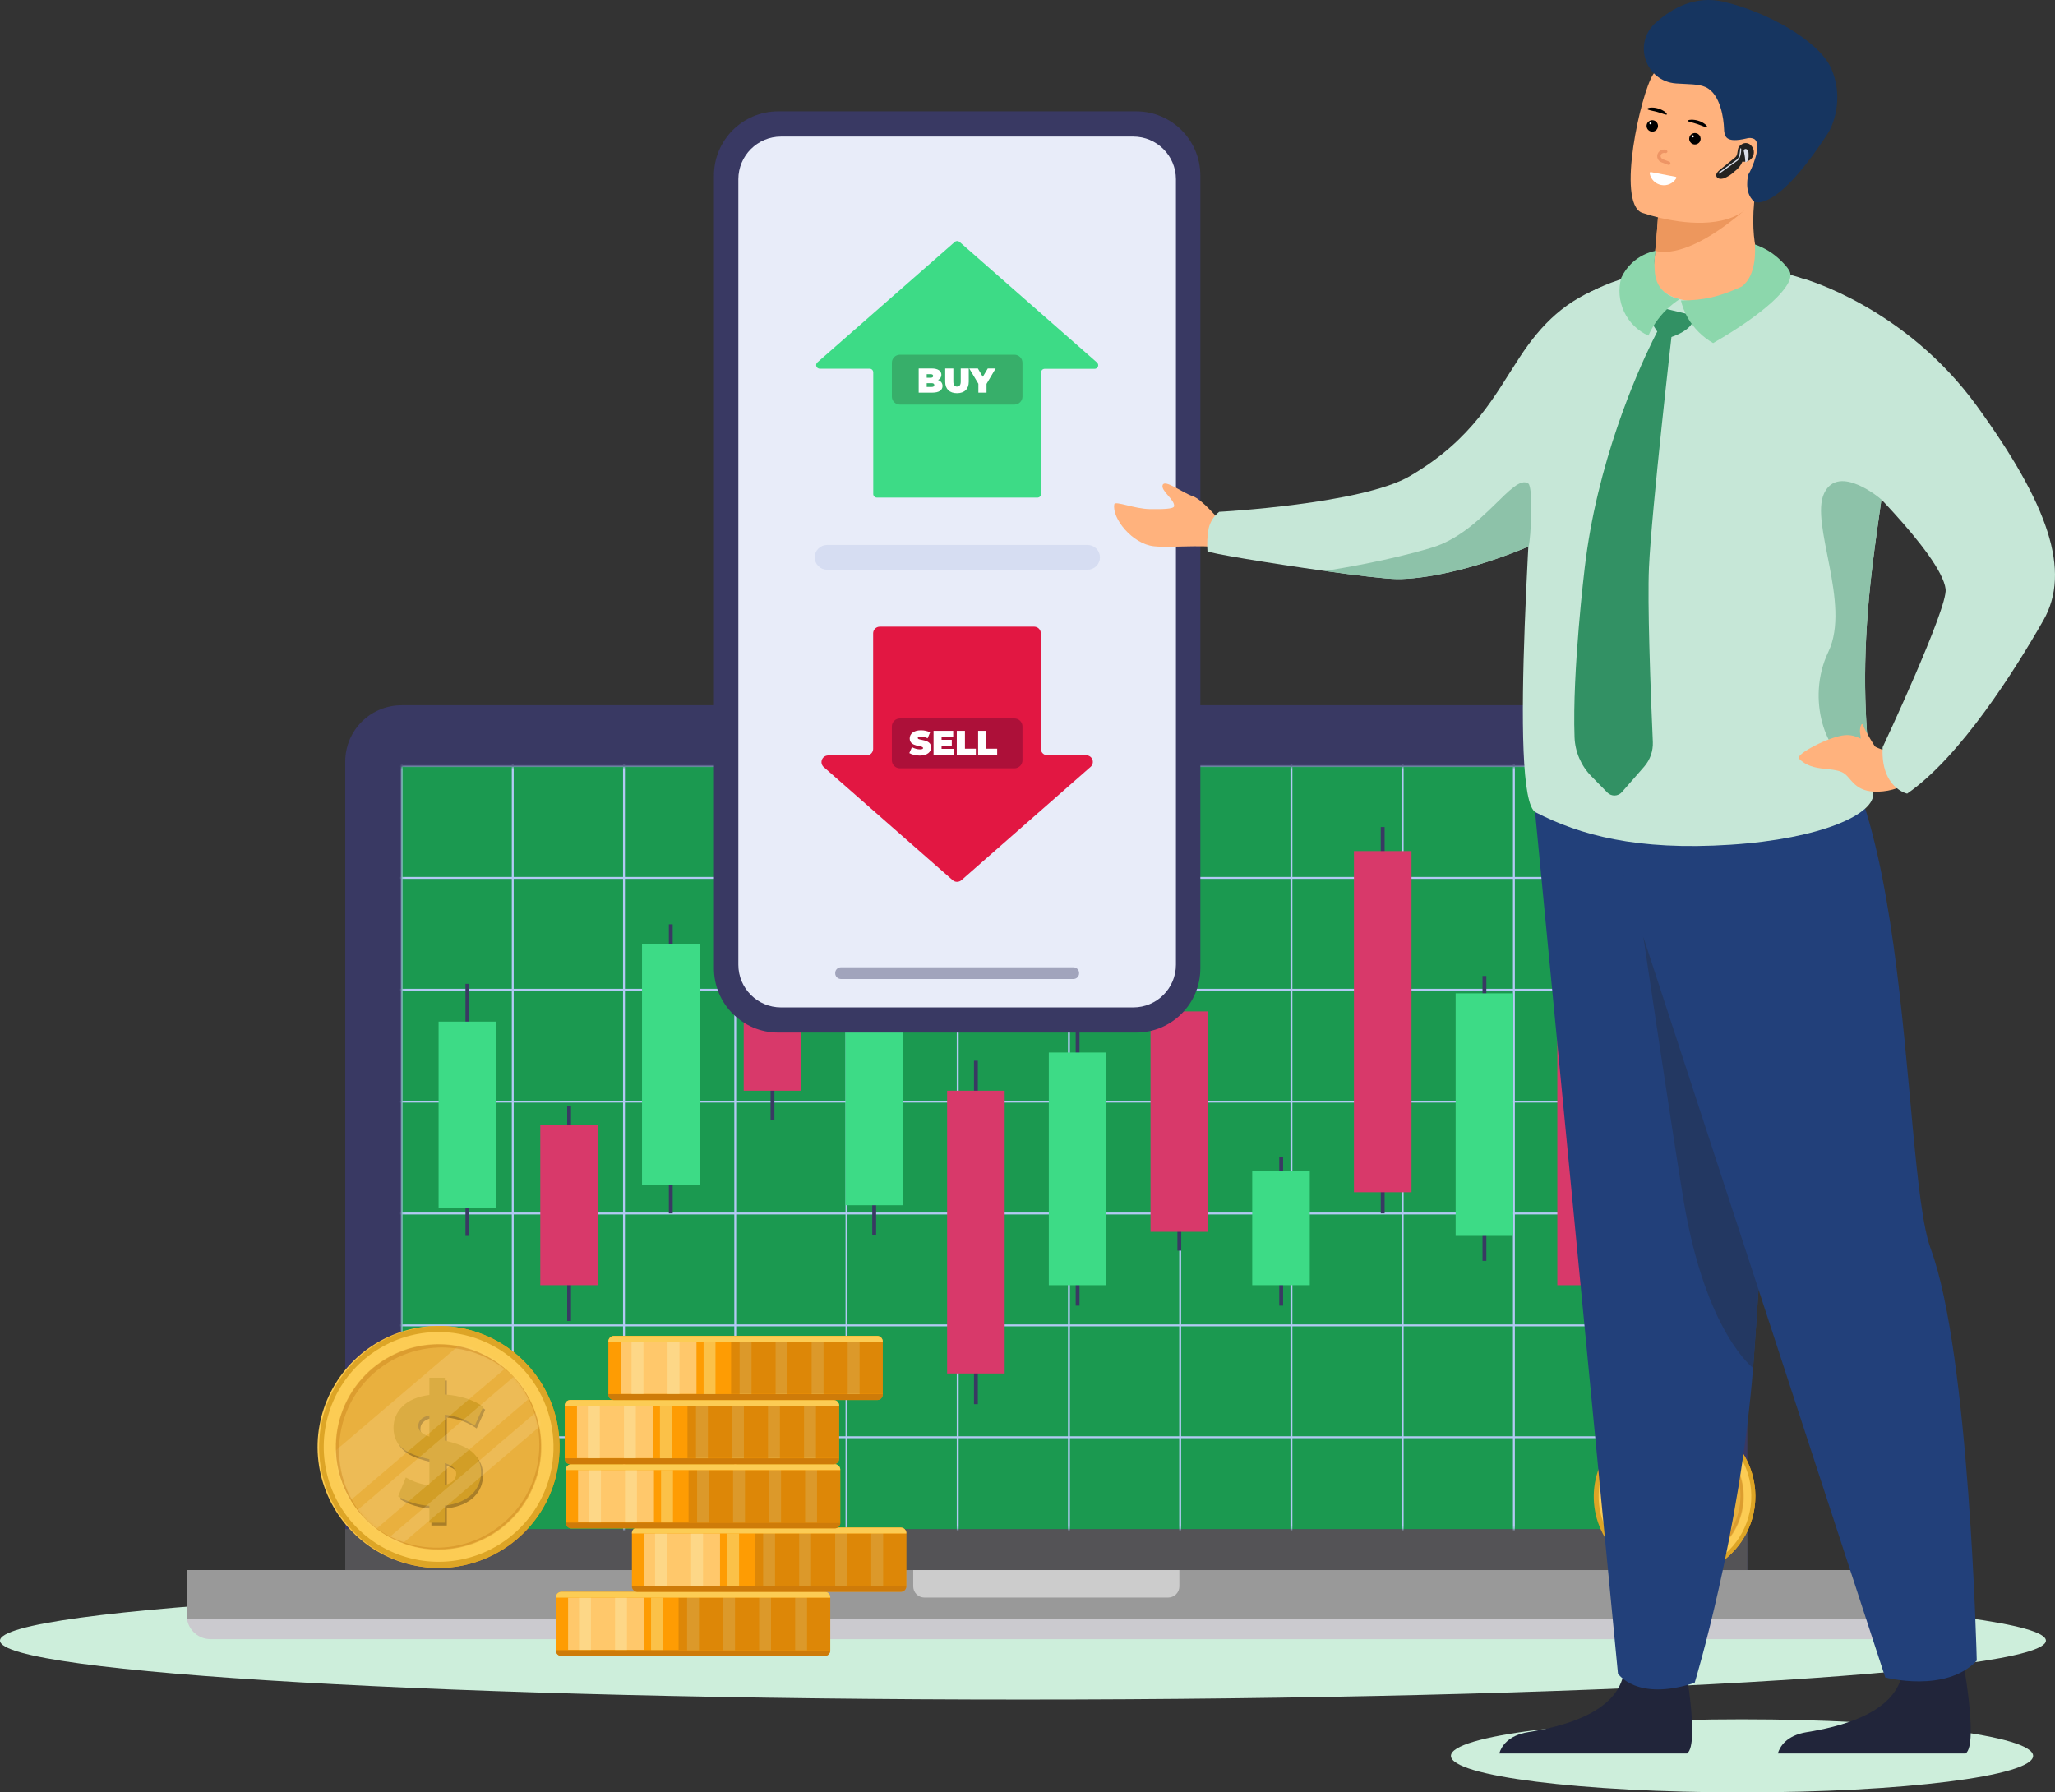 <svg width="712" height="621" viewBox="0 0 712 621" fill="none" xmlns="http://www.w3.org/2000/svg">
<rect x="0" y="0" width="712" height="621" fill="#333333" stroke="none"/>
<path d="M354.427 588.833C550.171 588.833 708.853 579.692 708.853 568.416C708.853 557.141 550.171 548 354.427 548C158.682 548 0 557.141 0 568.416C0 579.692 158.682 588.833 354.427 588.833Z" fill="#CDEEDB"/>
<path d="M603.563 621C659.265 621 704.42 615.333 704.42 608.342C704.42 601.351 659.265 595.684 603.563 595.684C547.862 595.684 502.707 601.351 502.707 608.342C502.707 615.333 547.862 621 603.563 621Z" fill="#CDEEDB"/>
<path d="M139.122 244.347H585.897C591.07 244.347 596.032 246.402 599.69 250.061C603.348 253.719 605.404 258.68 605.404 263.854V543.972H119.615V263.843C119.618 258.671 121.675 253.712 125.333 250.057C128.99 246.401 133.95 244.347 139.122 244.347Z" fill="#393963"/>
<path d="M660.368 543.97V559.629C660.374 560.038 660.34 560.446 660.268 560.848H64.765C64.693 560.446 64.659 560.038 64.665 559.629V543.97H660.368Z" fill="#999999"/>
<path d="M660.268 560.816C659.98 562.787 658.992 564.589 657.484 565.891C655.977 567.194 654.05 567.909 652.058 567.907H72.975C70.982 567.914 69.053 567.2 67.544 565.897C66.036 564.594 65.049 562.789 64.766 560.816H660.268Z" fill="#CBCACF"/>
<path d="M316.417 543.97H408.616V549.619C408.616 550.648 408.207 551.635 407.479 552.363C406.751 553.091 405.764 553.5 404.734 553.5H320.287C319.258 553.5 318.271 553.091 317.543 552.363C316.815 551.635 316.406 550.648 316.406 549.619V543.97H316.417Z" fill="#CCCCCC"/>
<path d="M605.404 529.788H119.615V543.971H605.404V529.788Z" fill="#545356"/>
<path d="M585.907 265.621H139.121V529.789H585.907V265.621Z" fill="#1B9950"/>
<mask id="mask0_276_3990" style="mask-type:luminance" maskUnits="userSpaceOnUse" x="139" y="265" width="447" height="265">
<path d="M585.905 265.621H139.119V529.789H585.905V265.621Z" fill="white"/>
</mask>
<g mask="url(#mask0_276_3990)">
<path d="M110.195 265.409H627.402" stroke="#B3C9F4" stroke-width="0.66" stroke-miterlimit="10"/>
<path d="M110.195 304.166H627.402" stroke="#B3C9F4" stroke-width="0.66" stroke-miterlimit="10"/>
<path d="M110.195 342.922H627.402" stroke="#B3C9F4" stroke-width="0.66" stroke-miterlimit="10"/>
<path d="M110.195 381.677H627.402" stroke="#B3C9F4" stroke-width="0.66" stroke-miterlimit="10"/>
<path d="M110.195 420.433H627.402" stroke="#B3C9F4" stroke-width="0.66" stroke-miterlimit="10"/>
<path d="M110.195 459.19H627.402" stroke="#B3C9F4" stroke-width="0.66" stroke-miterlimit="10"/>
<path d="M110.195 497.947H627.402" stroke="#B3C9F4" stroke-width="0.66" stroke-miterlimit="10"/>
<path d="M139.121 244.348V550.426" stroke="#B3C9F4" stroke-width="0.66" stroke-miterlimit="10"/>
<path d="M177.652 244.348V550.426" stroke="#B3C9F4" stroke-width="0.66" stroke-miterlimit="10"/>
<path d="M216.197 244.348V550.426" stroke="#B3C9F4" stroke-width="0.66" stroke-miterlimit="10"/>
<path d="M254.742 244.348V550.426" stroke="#B3C9F4" stroke-width="0.66" stroke-miterlimit="10"/>
<path d="M293.283 244.348V550.426" stroke="#B3C9F4" stroke-width="0.66" stroke-miterlimit="10"/>
<path d="M331.818 244.348V550.426" stroke="#B3C9F4" stroke-width="0.66" stroke-miterlimit="10"/>
<path d="M370.359 244.348V550.426" stroke="#B3C9F4" stroke-width="0.66" stroke-miterlimit="10"/>
<path d="M408.9 244.348V550.426" stroke="#B3C9F4" stroke-width="0.66" stroke-miterlimit="10"/>
<path d="M447.447 244.348V550.426" stroke="#B3C9F4" stroke-width="0.66" stroke-miterlimit="10"/>
<path d="M485.979 244.348V550.426" stroke="#B3C9F4" stroke-width="0.66" stroke-miterlimit="10"/>
<path d="M524.523 244.348V550.426" stroke="#B3C9F4" stroke-width="0.66" stroke-miterlimit="10"/>
<path d="M563.064 244.348V550.426" stroke="#B3C9F4" stroke-width="0.66" stroke-miterlimit="10"/>
</g>
<path d="M161.941 340.862V428.195" stroke="#393963" stroke-width="1.331" stroke-miterlimit="10"/>
<path d="M197.174 383.107V457.678" stroke="#393963" stroke-width="1.331" stroke-miterlimit="10"/>
<path d="M232.404 320.237V420.399" stroke="#393963" stroke-width="1.331" stroke-miterlimit="10"/>
<path d="M302.883 327.82V427.971" stroke="#393963" stroke-width="1.331" stroke-miterlimit="10"/>
<path d="M338.123 367.494V486.491" stroke="#393963" stroke-width="1.331" stroke-miterlimit="10"/>
<path d="M373.359 355.739V452.366" stroke="#393963" stroke-width="1.331" stroke-miterlimit="10"/>
<path d="M443.895 400.724V452.365" stroke="#393963" stroke-width="1.331" stroke-miterlimit="10"/>
<path d="M514.312 338.144V436.852" stroke="#393963" stroke-width="1.331" stroke-miterlimit="10"/>
<path d="M549.545 323.514V452.366" stroke="#393963" stroke-width="1.331" stroke-miterlimit="10"/>
<path d="M408.604 343.994V433.307" stroke="#393963" stroke-width="1.331" stroke-miterlimit="10"/>
<path d="M479.068 286.536V420.398" stroke="#393963" stroke-width="1.331" stroke-miterlimit="10"/>
<path d="M267.65 279.277V387.984" stroke="#393963" stroke-width="1.331" stroke-miterlimit="10"/>
<path d="M171.906 353.961H151.963V418.387H171.906V353.961Z" fill="#3DDB86"/>
<path d="M207.138 389.864H187.195V445.264H207.138V389.864Z" fill="#D8396A"/>
<path d="M242.382 327.082H222.439V410.399H242.382V327.082Z" fill="#3DDB86"/>
<path d="M277.617 289.231H257.674V377.895H277.617V289.231Z" fill="#D8396A"/>
<path d="M312.859 337.058H292.916V417.568H312.859V337.058Z" fill="#3DDB86"/>
<path d="M348.089 377.895H328.146V475.853H348.089V377.895Z" fill="#D8396A"/>
<path d="M383.326 364.663H363.383V445.273H383.326V364.663Z" fill="#3DDB86"/>
<path d="M418.57 350.415H398.627V426.775H418.57V350.415Z" fill="#D8396A"/>
<path d="M453.802 405.634H433.859V445.263H453.802V405.634Z" fill="#3DDB86"/>
<path d="M489.046 294.87H469.104V413.062H489.046V294.87Z" fill="#D8396A"/>
<path d="M524.279 344.162H504.336V428.195H524.279V344.162Z" fill="#3DDB86"/>
<path d="M559.513 327.082H539.57V445.274H559.513V327.082Z" fill="#D8396A"/>
<path d="M570.383 493.168C569.701 493.437 569.03 493.727 568.37 494.052C561.972 497.174 557.053 502.68 554.669 509.388C552.284 516.096 552.625 523.472 555.617 529.931C558.609 536.391 564.015 541.421 570.673 543.94C577.332 546.459 584.713 546.268 591.232 543.407C597.751 540.546 602.888 535.243 605.542 528.637C608.195 522.03 608.153 514.647 605.424 508.072C602.695 501.496 597.497 496.253 590.946 493.466C584.395 490.68 577.012 490.573 570.383 493.168Z" fill="#FCCC54"/>
<path d="M570.117 492.498C564.99 494.518 560.577 498.013 557.437 502.541C554.296 507.069 552.569 512.426 552.473 517.935C552.377 523.445 553.917 528.859 556.898 533.493C559.879 538.128 564.167 541.774 569.22 543.971C574.273 546.169 579.864 546.818 585.287 545.838C590.709 544.858 595.719 542.292 599.683 538.465C603.647 534.637 606.388 529.72 607.557 524.336C608.727 518.951 608.274 513.341 606.256 508.213C603.546 501.338 598.216 495.821 591.44 492.874C584.663 489.927 576.993 489.792 570.117 492.498ZM605.584 508.471C607.515 513.377 607.975 518.739 606.908 523.903C605.84 529.066 603.292 533.806 599.573 537.545C595.855 541.283 591.128 543.857 585.971 544.952C580.813 546.047 575.448 545.616 570.532 543.711C565.615 541.806 561.36 538.51 558.287 534.226C555.214 529.942 553.455 524.855 553.226 519.588C552.997 514.32 554.307 509.1 556.997 504.565C559.687 500.031 563.639 496.378 568.372 494.053C569.032 493.729 569.703 493.438 570.385 493.169C577.083 490.539 584.55 490.672 591.149 493.541C597.748 496.41 602.94 501.779 605.584 508.471Z" fill="url(#paint0_linear_276_3990)"/>
<path d="M570.114 492.498C566.672 493.812 563.525 495.795 560.855 498.333C558.185 500.871 556.044 503.913 554.558 507.284C553.071 510.654 552.267 514.286 552.193 517.969C552.119 521.652 552.776 525.314 554.127 528.741C555.477 532.169 557.494 535.294 560.06 537.937C562.626 540.58 565.691 542.688 569.077 544.139C572.463 545.59 576.103 546.355 579.787 546.389C583.471 546.424 587.125 545.728 590.538 544.341C591.242 544.061 591.925 543.759 592.596 543.435C598.879 540.351 603.771 535.016 606.301 528.491C608.831 521.965 608.814 514.727 606.253 508.213C603.523 501.354 598.192 495.852 591.422 492.908C584.652 489.964 576.992 489.817 570.114 492.498ZM604.944 508.728C606.826 513.511 607.274 518.739 606.233 523.772C605.191 528.806 602.706 533.427 599.081 537.071C595.456 540.715 590.847 543.223 585.819 544.29C580.791 545.357 575.561 544.936 570.768 543.078C565.976 541.221 561.828 538.007 558.833 533.83C555.837 529.653 554.123 524.694 553.901 519.559C553.678 514.423 554.957 509.335 557.58 504.914C560.203 500.494 564.057 496.934 568.671 494.668C569.309 494.355 569.968 494.064 570.628 493.807C577.158 491.243 584.439 491.373 590.872 494.171C597.306 496.968 602.366 502.203 604.944 508.728Z" fill="#DDA526"/>
<path opacity="0.3" d="M589.225 540.362C601.338 535.451 607.177 521.65 602.265 509.536C597.354 497.423 583.553 491.584 571.439 496.496C559.326 501.407 553.487 515.209 558.399 527.322C563.31 539.435 577.111 545.274 589.225 540.362Z" fill="#BC700C"/>
<g style="mix-blend-mode:multiply">
<g style="mix-blend-mode:multiply" opacity="0.4">
<path d="M573.664 509.253L571.92 505.685L575.107 504.119L576.807 507.598C579.682 506.3 582.865 505.839 585.99 506.267L586.136 511.021C583.685 510.635 581.175 510.893 578.854 511.77L581.449 517.094C585.409 516.233 589.939 515.483 592.164 520.036C593.82 523.391 592.78 527.519 588.026 530.55L589.748 534.095L586.561 535.65L584.872 532.216C582.528 533.206 579.982 533.624 577.445 533.435L577.121 528.738C579.048 528.881 580.984 528.633 582.814 528.011L580.163 522.597C576.215 523.492 571.752 524.208 569.559 519.711C567.938 516.356 568.911 512.307 573.664 509.253ZM583.731 521.792L585.968 526.266C587.467 525.058 587.679 523.805 587.165 522.754C586.65 521.702 585.364 521.546 583.742 521.792H583.731ZM574.503 516.781C575.051 517.899 576.27 518.056 577.859 517.899L575.711 513.504C574.302 514.589 574 515.763 574.503 516.781Z" fill="#493107"/>
</g>
<path d="M573.181 508.605L571.436 505.026L574.624 503.471L576.324 506.95C579.199 505.651 582.382 505.19 585.507 505.618L585.652 510.372C583.197 509.987 580.685 510.245 578.36 511.122L580.966 516.446C584.925 515.584 589.455 514.835 591.681 519.387C593.325 522.743 592.296 526.87 587.531 529.901L589.265 533.447L586.077 535.002L584.377 531.523C582.034 532.515 579.488 532.933 576.95 532.742L576.637 528.044C578.561 528.187 580.493 527.939 582.319 527.317L579.668 521.893C575.731 522.799 571.257 523.515 569.065 519.018C567.443 515.707 568.472 511.658 573.181 508.605ZM583.247 521.132L585.484 525.662C586.983 524.454 587.207 523.201 586.692 522.15C586.178 521.099 584.869 520.897 583.247 521.132ZM574.009 516.132C574.557 517.251 575.776 517.408 577.364 517.251L575.205 512.855C573.807 513.94 573.516 515.115 574.009 516.132Z" fill="#D29E26"/>
</g>
<mask id="mask1_276_3990" style="mask-type:luminance" maskUnits="userSpaceOnUse" x="556" y="494" width="49" height="49">
<path d="M589.229 540.362C601.342 535.451 607.181 521.65 602.269 509.536C597.358 497.423 583.557 491.584 571.443 496.496C559.33 501.407 553.491 515.208 558.403 527.322C563.314 539.435 577.115 545.274 589.229 540.362Z" fill="white"/>
</mask>
<g mask="url(#mask1_276_3990)">
<g opacity="0.2">
<path d="M598.952 488.297L593.352 485.861L564.384 552.483L569.984 554.918L598.952 488.297Z" fill="#FFE6B3"/>
<path d="M589.603 487.637L579.551 483.266L550.583 549.887L560.635 554.258L589.603 487.637Z" fill="#FFE6B3"/>
<path d="M604.673 491.385L601.873 490.167L572.905 556.789L575.705 558.006L604.673 491.385Z" fill="#FFE6B3"/>
</g>
</g>
<path opacity="0.3" d="M559.323 527.438C557.673 523.29 557.231 518.759 558.049 514.37C558.866 509.981 560.909 505.913 563.942 502.636C566.975 499.36 570.874 497.009 575.187 495.856C579.5 494.703 584.052 494.795 588.315 496.12C582.361 494.14 575.865 494.606 570.255 497.416C564.645 500.226 560.381 505.149 558.4 511.103C556.42 517.056 556.886 523.553 559.696 529.163C562.506 534.773 567.429 539.037 573.383 541.017C570.202 539.896 567.3 538.103 564.873 535.76C562.447 533.417 560.554 530.579 559.323 527.438Z" fill="#BC700C"/>
<path opacity="0.3" d="M587.398 495.842C593.202 497.932 597.96 502.206 600.657 507.754C603.355 513.302 603.779 519.684 601.839 525.54C599.898 531.395 595.747 536.262 590.271 539.101C584.794 541.94 578.425 542.528 572.521 540.739C575.492 541.808 578.648 542.273 581.801 542.104C584.954 541.935 588.042 541.137 590.881 539.756C593.721 538.375 596.256 536.439 598.336 534.063C600.416 531.688 601.999 528.919 602.992 525.922C603.985 522.924 604.368 519.758 604.119 516.61C603.869 513.463 602.991 510.397 601.538 507.593C600.085 504.79 598.085 502.306 595.656 500.288C593.228 498.269 590.42 496.758 587.398 495.842Z" fill="#BC700C"/>
<path d="M393.641 38.583H269.61C257.324 38.583 247.363 48.543 247.363 60.83V335.501C247.363 347.788 257.324 357.748 269.61 357.748H393.641C405.928 357.748 415.888 347.788 415.888 335.501V60.83C415.888 48.543 405.928 38.583 393.641 38.583Z" fill="#393963"/>
<path d="M392.632 47.319H270.614C262.442 47.319 255.816 53.944 255.816 62.117V334.238C255.816 342.41 262.442 349.036 270.614 349.036H392.632C400.804 349.036 407.43 342.41 407.43 334.238V62.117C407.43 53.944 400.804 47.319 392.632 47.319Z" fill="#E8ECF9"/>
<path opacity="0.4" d="M371.898 335.132H291.355C290.261 335.132 289.375 336.019 289.375 337.112V337.213C289.375 338.306 290.261 339.193 291.355 339.193H371.898C372.992 339.193 373.878 338.306 373.878 337.213V337.112C373.878 336.019 372.992 335.132 371.898 335.132Z" fill="#393963"/>
<path d="M379.192 127.783H361.956C361.791 127.783 361.629 127.816 361.477 127.879C361.325 127.942 361.186 128.034 361.07 128.15C360.954 128.267 360.862 128.405 360.799 128.557C360.736 128.709 360.703 128.872 360.703 129.036V171.148C360.703 171.478 360.573 171.795 360.34 172.03C360.108 172.264 359.792 172.397 359.462 172.4H303.805C303.473 172.4 303.154 172.268 302.919 172.034C302.684 171.799 302.552 171.48 302.552 171.148V128.991C302.552 128.661 302.422 128.344 302.189 128.109C301.957 127.875 301.641 127.742 301.311 127.739H284.075C283.81 127.75 283.548 127.677 283.327 127.53C283.106 127.384 282.937 127.17 282.845 126.922C282.753 126.673 282.743 126.402 282.815 126.146C282.887 125.891 283.038 125.665 283.247 125.502L330.806 83.815C331.035 83.616 331.329 83.506 331.633 83.506C331.937 83.506 332.231 83.616 332.461 83.815L380.02 125.546C380.228 125.71 380.38 125.936 380.452 126.191C380.524 126.446 380.513 126.718 380.421 126.966C380.329 127.215 380.161 127.428 379.94 127.575C379.719 127.722 379.457 127.795 379.192 127.783Z" fill="#3DDB86"/>
<path d="M351.473 122.897H311.789C310.251 122.897 309.004 124.144 309.004 125.682V137.392C309.004 138.931 310.251 140.177 311.789 140.177H351.473C353.012 140.177 354.259 138.931 354.259 137.392V125.682C354.259 124.144 353.012 122.897 351.473 122.897Z" fill="#37AF6A"/>
<path d="M325.001 131.657C325.983 132.016 326.557 132.734 326.557 133.727C326.557 135.187 325.325 136.037 323.015 136.037H318.299V127.659H322.775C325.085 127.659 326.162 128.581 326.162 129.849C326.162 130.627 325.767 131.274 325.001 131.657ZM322.392 129.634H321.076V130.879H322.392C323.027 130.879 323.314 130.663 323.314 130.256C323.314 129.849 323.027 129.634 322.392 129.634ZM322.775 134.062C323.398 134.062 323.709 133.835 323.709 133.404C323.709 132.973 323.398 132.746 322.775 132.746H321.076V134.062H322.775ZM331.565 136.228C328.992 136.228 327.484 134.78 327.484 132.267V127.659H330.308V132.183C330.308 133.464 330.799 133.942 331.589 133.942C332.379 133.942 332.87 133.464 332.87 132.183V127.659H335.646V132.267C335.646 134.78 334.138 136.228 331.565 136.228ZM344.962 127.659L341.803 132.997V136.037H338.978V132.961L335.819 127.659H338.799L340.51 130.555L342.234 127.659H344.962Z" fill="white"/>
<path d="M286.856 261.737H300.278C300.867 261.723 301.428 261.483 301.845 261.066C302.261 260.65 302.501 260.089 302.515 259.5V219.424C302.515 218.813 302.758 218.227 303.19 217.795C303.622 217.363 304.208 217.12 304.82 217.12H358.374C358.974 217.135 359.544 217.384 359.963 217.815C360.381 218.246 360.614 218.824 360.611 219.424V259.444C360.625 260.045 360.875 260.615 361.306 261.034C361.736 261.452 362.314 261.684 362.915 261.681H376.337C376.805 261.679 377.263 261.821 377.648 262.087C378.034 262.353 378.329 262.731 378.493 263.169C378.657 263.608 378.684 264.086 378.568 264.54C378.453 264.994 378.201 265.401 377.847 265.708L333.106 304.956C332.687 305.323 332.148 305.525 331.591 305.525C331.034 305.525 330.495 305.323 330.075 304.956L285.335 265.708C285.006 265.394 284.777 264.99 284.677 264.547C284.578 264.104 284.611 263.641 284.774 263.216C284.936 262.792 285.221 262.425 285.591 262.162C285.962 261.899 286.402 261.751 286.856 261.737Z" fill="#E21742"/>
<path d="M351.473 248.918H311.789C310.251 248.918 309.004 250.165 309.004 251.703V263.414C309.004 264.952 310.251 266.199 311.789 266.199H351.473C353.012 266.199 354.259 264.952 354.259 263.414V251.703C354.259 250.165 353.012 248.918 351.473 248.918Z" fill="#AD1039"/>
<path d="M318.706 261.78C317.306 261.78 315.894 261.433 315.056 260.919L315.966 258.86C316.755 259.327 317.809 259.626 318.73 259.626C319.532 259.626 319.819 259.459 319.819 259.171C319.819 258.118 315.188 258.968 315.188 255.844C315.188 254.288 316.492 253.02 319.089 253.02C320.214 253.02 321.375 253.259 322.249 253.75L321.399 255.796C320.573 255.377 319.795 255.174 319.065 255.174C318.239 255.174 317.976 255.413 317.976 255.701C317.976 256.706 322.608 255.868 322.608 258.956C322.608 260.488 321.303 261.78 318.706 261.78ZM326.225 259.459H330.414V261.589H323.448V253.211H330.258V255.342H326.225V256.323H329.767V258.358H326.225V259.459ZM331.501 261.589V253.211H334.325V259.399H338.107V261.589H331.501ZM338.887 261.589V253.211H341.712V259.399H345.494V261.589H338.887Z" fill="white"/>
<path d="M376.751 197.389H286.555C285.418 197.386 284.329 196.932 283.526 196.127C282.723 195.322 282.271 194.231 282.271 193.094C282.271 191.958 282.723 190.868 283.526 190.065C284.33 189.261 285.419 188.81 286.555 188.81H376.807C377.371 188.808 377.929 188.918 378.45 189.133C378.971 189.347 379.445 189.663 379.844 190.061C380.243 190.459 380.559 190.931 380.775 191.452C380.991 191.972 381.102 192.53 381.102 193.094C381.103 193.662 380.99 194.226 380.77 194.75C380.551 195.275 380.23 195.751 379.825 196.151C379.42 196.55 378.94 196.865 378.412 197.078C377.885 197.291 377.32 197.396 376.751 197.389Z" fill="#D6DDF2"/>
<path d="M285.739 551.509H194.514C193.451 551.509 192.59 552.371 192.59 553.433V571.833C192.59 572.895 193.451 573.756 194.514 573.756H285.739C286.801 573.756 287.663 572.895 287.663 571.833V553.433C287.663 552.371 286.801 551.509 285.739 551.509Z" fill="#FE9C03"/>
<g style="mix-blend-mode:multiply" opacity="0.76">
<path d="M204.746 553.524H200.619V571.722H204.746V553.524Z" fill="#FACD5D"/>
<path d="M217.229 553.524H213.102V571.722H217.229V553.524Z" fill="#FACD5D"/>
<path d="M229.7 553.524H225.572V571.722H229.7V553.524Z" fill="#FACD5D"/>
<path d="M242.184 553.524H238.057V571.722H242.184V553.524Z" fill="#FACD5D"/>
<path d="M254.662 553.524H250.535V571.722H254.662V553.524Z" fill="#FACD5D"/>
<path d="M267.139 553.524H263.012V571.722H267.139V553.524Z" fill="#FACD5D"/>
<path d="M279.621 553.524H275.494V571.722H279.621V553.524Z" fill="#FACD5D"/>
</g>
<path opacity="0.49" d="M287.661 553.523H235.113V571.621H287.661V553.523Z" fill="#BC700C"/>
<path opacity="0.5" d="M223.112 553.523H196.838V571.621H223.112V553.523Z" fill="#FFE6B3"/>
<path opacity="0.2" d="M223.112 553.523H196.838V571.621H223.112V553.523Z" fill="#FFE6B3"/>
<path opacity="0.72" d="M192.59 571.855C192.59 572.356 192.789 572.837 193.143 573.192C193.498 573.546 193.979 573.745 194.48 573.745H285.772C286.274 573.745 286.755 573.546 287.109 573.192C287.464 572.837 287.663 572.356 287.663 571.855V571.732H192.59V571.855Z" fill="#BC700C"/>
<path d="M285.772 551.509H194.48C193.979 551.509 193.498 551.708 193.143 552.063C192.789 552.417 192.59 552.898 192.59 553.4V553.523H287.663V553.4C287.663 552.898 287.464 552.417 287.109 552.063C286.755 551.708 286.274 551.509 285.772 551.509Z" fill="#FCCC54"/>
<path d="M312.09 529.262H220.865C219.803 529.262 218.941 530.123 218.941 531.186V549.585C218.941 550.647 219.803 551.509 220.865 551.509H312.09C313.153 551.509 314.014 550.647 314.014 549.585V531.186C314.014 530.123 313.153 529.262 312.09 529.262Z" fill="#FE9C03"/>
<g style="mix-blend-mode:multiply" opacity="0.76">
<path d="M231.094 531.287H226.967V549.485H231.094V531.287Z" fill="#FACD5D"/>
<path d="M243.576 531.287H239.449V549.485H243.576V531.287Z" fill="#FACD5D"/>
<path d="M256.061 531.287H251.934V549.485H256.061V531.287Z" fill="#FACD5D"/>
<path d="M268.532 531.287H264.404V549.485H268.532V531.287Z" fill="#FACD5D"/>
<path d="M281.014 531.287H276.887V549.485H281.014V531.287Z" fill="#FACD5D"/>
<path d="M293.494 531.287H289.367V549.485H293.494V531.287Z" fill="#FACD5D"/>
<path d="M305.981 531.287H301.854V549.485H305.981V531.287Z" fill="#FACD5D"/>
</g>
<path opacity="0.49" d="M314.014 531.287H261.467V549.384H314.014V531.287Z" fill="#BC700C"/>
<path opacity="0.5" d="M249.461 531.287H223.188V549.384H249.461V531.287Z" fill="#FFE6B3"/>
<path opacity="0.2" d="M249.461 531.287H223.188V549.384H249.461V531.287Z" fill="#FFE6B3"/>
<path opacity="0.72" d="M218.941 549.607C218.941 550.109 219.14 550.591 219.494 550.948C219.849 551.304 220.329 551.505 220.832 551.508H312.124C312.626 551.505 313.107 551.304 313.461 550.948C313.815 550.591 314.014 550.109 314.014 549.607V549.484H218.941V549.607Z" fill="#BC700C"/>
<path d="M312.124 529.262H220.832C220.33 529.262 219.85 529.461 219.495 529.815C219.141 530.17 218.941 530.651 218.941 531.152V531.286H314.014V531.152C314.014 530.651 313.815 530.17 313.461 529.815C313.106 529.461 312.625 529.262 312.124 529.262Z" fill="#FCCC54"/>
<path d="M289.206 507.296H197.98C196.918 507.296 196.057 508.157 196.057 509.22V527.619C196.057 528.682 196.918 529.543 197.98 529.543H289.206C290.268 529.543 291.129 528.682 291.129 527.619V509.22C291.129 508.157 290.268 507.296 289.206 507.296Z" fill="#FE9C03"/>
<g style="mix-blend-mode:multiply" opacity="0.76">
<path d="M208.209 509.319H204.082V527.517H208.209V509.319Z" fill="#FACD5D"/>
<path d="M220.68 509.319H216.553V527.517H220.68V509.319Z" fill="#FACD5D"/>
<path d="M233.162 509.319H229.035V527.517H233.162V509.319Z" fill="#FACD5D"/>
<path d="M245.647 509.319H241.52V527.517H245.647V509.319Z" fill="#FACD5D"/>
<path d="M258.118 509.319H253.99V527.517H258.118V509.319Z" fill="#FACD5D"/>
<path d="M270.602 509.319H266.475V527.517H270.602V509.319Z" fill="#FACD5D"/>
<path d="M283.082 509.319H278.955V527.517H283.082V509.319Z" fill="#FACD5D"/>
</g>
<path opacity="0.49" d="M291.116 509.318H238.568V527.416H291.116V509.318Z" fill="#BC700C"/>
<path opacity="0.5" d="M226.567 509.318H200.293V527.416H226.567V509.318Z" fill="#FFE6B3"/>
<path opacity="0.2" d="M226.567 509.318H200.293V527.416H226.567V509.318Z" fill="#FFE6B3"/>
<path opacity="0.72" d="M196.057 527.653C196.057 528.154 196.256 528.635 196.61 528.989C196.965 529.344 197.446 529.543 197.947 529.543H289.284C289.785 529.543 290.266 529.344 290.621 528.989C290.975 528.635 291.174 528.154 291.174 527.653V527.518H196.101L196.057 527.653Z" fill="#BC700C"/>
<path d="M289.284 507.296H197.947C197.698 507.296 197.451 507.345 197.221 507.441C196.991 507.537 196.782 507.677 196.606 507.853C196.431 508.03 196.292 508.24 196.197 508.471C196.103 508.701 196.055 508.948 196.057 509.197V509.32H291.129V509.197C291.133 508.702 290.941 508.225 290.596 507.869C290.25 507.513 289.779 507.308 289.284 507.296Z" fill="#FCCC54"/>
<path d="M288.811 485.059H197.586C196.523 485.059 195.662 485.92 195.662 486.982V505.382C195.662 506.444 196.523 507.306 197.586 507.306H288.811C289.874 507.306 290.735 506.444 290.735 505.382V486.982C290.735 485.92 289.874 485.059 288.811 485.059Z" fill="#FE9C03"/>
<g style="mix-blend-mode:multiply" opacity="0.76">
<path d="M207.817 487.084H203.689V505.282H207.817V487.084Z" fill="#FACD5D"/>
<path d="M220.299 487.084H216.172V505.282H220.299V487.084Z" fill="#FACD5D"/>
<path d="M232.784 487.084H228.656V505.282H232.784V487.084Z" fill="#FACD5D"/>
<path d="M245.266 487.084H241.139V505.282H245.266V487.084Z" fill="#FACD5D"/>
<path d="M257.737 487.084H253.609V505.282H257.737V487.084Z" fill="#FACD5D"/>
<path d="M270.217 487.084H266.09V505.282H270.217V487.084Z" fill="#FACD5D"/>
<path d="M282.703 487.084H278.576V505.282H282.703V487.084Z" fill="#FACD5D"/>
</g>
<path opacity="0.49" d="M290.737 487.084H238.189V505.181H290.737V487.084Z" fill="#BC700C"/>
<path opacity="0.5" d="M226.186 487.084H199.912V505.181H226.186V487.084Z" fill="#FFE6B3"/>
<path opacity="0.2" d="M226.186 487.084H199.912V505.181H226.186V487.084Z" fill="#FFE6B3"/>
<path opacity="0.72" d="M195.662 505.372C195.662 505.621 195.711 505.868 195.807 506.098C195.903 506.328 196.043 506.537 196.22 506.713C196.396 506.888 196.606 507.027 196.837 507.122C197.067 507.216 197.314 507.264 197.564 507.262H288.845C289.346 507.262 289.827 507.063 290.181 506.709C290.536 506.354 290.735 505.873 290.735 505.372V505.249H195.662V505.372Z" fill="#BC700C"/>
<path d="M288.845 485.059H197.564C197.061 485.059 196.579 485.257 196.223 485.612C195.867 485.966 195.665 486.447 195.662 486.949V487.083H290.735V486.949C290.735 486.448 290.536 485.967 290.181 485.612C289.827 485.258 289.346 485.059 288.845 485.059Z" fill="#FCCC54"/>
<path d="M303.922 462.812H212.697C211.635 462.812 210.773 463.673 210.773 464.735V483.135C210.773 484.197 211.635 485.059 212.697 485.059H303.922C304.985 485.059 305.846 484.197 305.846 483.135V464.735C305.846 463.673 304.985 462.812 303.922 462.812Z" fill="#FE9C03"/>
<g style="mix-blend-mode:multiply" opacity="0.76">
<path d="M222.93 464.837H218.803V483.035H222.93V464.837Z" fill="#FACD5D"/>
<path d="M235.412 464.837H231.285V483.035H235.412V464.837Z" fill="#FACD5D"/>
<path d="M247.897 464.837H243.77V483.035H247.897V464.837Z" fill="#FACD5D"/>
<path d="M260.379 464.837H256.252V483.035H260.379V464.837Z" fill="#FACD5D"/>
<path d="M272.85 464.837H268.723V483.035H272.85V464.837Z" fill="#FACD5D"/>
<path d="M285.33 464.837H281.203V483.035H285.33V464.837Z" fill="#FACD5D"/>
<path d="M297.817 464.837H293.689V483.035H297.817V464.837Z" fill="#FACD5D"/>
</g>
<path opacity="0.49" d="M305.844 464.836H253.297V482.934H305.844V464.836Z" fill="#BC700C"/>
<path opacity="0.5" d="M241.297 464.836H215.023V482.934H241.297V464.836Z" fill="#FFE6B3"/>
<path opacity="0.2" d="M241.297 464.836H215.023V482.934H241.297V464.836Z" fill="#FFE6B3"/>
<path opacity="0.72" d="M210.773 483.169C210.776 483.671 210.978 484.152 211.334 484.506C211.691 484.86 212.173 485.059 212.675 485.059H303.956C304.457 485.059 304.938 484.86 305.293 484.505C305.647 484.151 305.846 483.67 305.846 483.169V483.001H210.773V483.169Z" fill="#BC700C"/>
<path d="M303.956 462.868H212.675C212.171 462.868 211.687 463.069 211.33 463.425C210.974 463.782 210.773 464.266 210.773 464.77V464.893H305.846V464.77C305.846 464.268 305.647 463.786 305.293 463.429C304.939 463.073 304.458 462.871 303.956 462.868Z" fill="#FCCC54"/>
<path d="M155.197 460.632C154.079 460.543 152.96 460.498 151.842 460.498C141.136 460.51 130.861 464.717 123.222 472.217C115.582 479.717 111.187 489.913 110.978 500.617C110.77 511.321 114.766 521.68 122.108 529.472C129.449 537.263 139.553 541.867 150.25 542.295C160.948 542.723 171.386 538.941 179.327 531.76C187.268 524.58 192.078 514.573 192.726 503.887C193.373 493.201 189.806 482.686 182.79 474.6C175.774 466.513 165.868 461.499 155.197 460.632Z" fill="#FCCC54"/>
<path d="M155.284 459.513C147.015 458.856 138.738 460.665 131.498 464.712C124.258 468.759 118.381 474.862 114.61 482.249C110.839 489.637 109.344 497.976 110.313 506.214C111.282 514.451 114.672 522.216 120.055 528.527C125.437 534.837 132.57 539.409 140.552 541.666C148.533 543.922 157.005 543.76 164.894 541.201C172.784 538.643 179.738 533.802 184.876 527.291C190.014 520.78 193.106 512.891 193.76 504.623C194.637 493.539 191.077 482.561 183.862 474.102C176.646 465.642 166.367 460.395 155.284 459.513ZM192.675 504.544C192.045 512.455 189.123 520.01 184.268 526.287C179.413 532.563 172.834 537.289 165.336 539.887C157.838 542.485 149.745 542.842 142.048 540.914C134.35 538.986 127.381 534.858 121.992 529.033C116.603 523.208 113.028 515.939 111.704 508.115C110.379 500.291 111.364 492.25 114.536 484.977C117.708 477.703 122.93 471.511 129.565 467.158C136.2 462.804 143.959 460.478 151.894 460.464C153.013 460.464 154.131 460.464 155.25 460.598C166.035 461.477 176.031 466.597 183.047 474.835C190.063 483.073 193.525 493.757 192.675 504.544Z" fill="url(#paint1_linear_276_3990)"/>
<path d="M155.271 459.513C144.266 458.78 133.415 462.413 125.069 469.625C116.723 476.837 111.555 487.047 110.684 498.042C109.813 509.038 113.309 519.934 120.416 528.369C127.522 536.805 137.666 542.101 148.65 543.11C149.768 543.2 150.887 543.244 152.005 543.244C162.827 543.217 173.219 539.006 181.008 531.494C188.797 523.981 193.381 513.749 193.8 502.935C194.219 492.121 190.441 481.565 183.256 473.472C176.071 465.379 166.036 460.378 155.249 459.513H155.271ZM191.656 504.466C191.041 512.176 188.193 519.54 183.46 525.658C178.728 531.776 172.315 536.382 165.006 538.914C157.698 541.447 149.81 541.795 142.306 539.916C134.803 538.037 128.01 534.013 122.757 528.336C117.503 522.659 114.018 515.574 112.726 507.948C111.435 500.322 112.393 492.484 115.483 485.394C118.574 478.303 123.664 472.267 130.13 468.022C136.596 463.778 144.159 461.509 151.894 461.493C153.012 461.493 154.041 461.493 155.115 461.616C165.637 462.466 175.393 467.455 182.243 475.487C189.093 483.52 192.478 493.941 191.656 504.466Z" fill="#DDA526"/>
<path opacity="0.3" d="M182.74 519.234C192.645 502.235 186.895 480.425 169.896 470.519C152.896 460.613 131.086 466.364 121.18 483.363C111.274 500.362 117.025 522.173 134.024 532.078C151.023 541.984 172.834 536.234 182.74 519.234Z" fill="#BC700C"/>
<g style="mix-blend-mode:multiply">
<g style="mix-blend-mode:multiply" opacity="0.4">
<path d="M149.468 484.285V478.301H154.804V484.117C160.094 484.442 165.161 486.097 168.103 488.39L165.161 494.911C162.098 492.766 158.528 491.459 154.804 491.119V500.067C160.732 501.51 167.353 503.49 167.353 511.129C167.353 516.789 163.248 521.643 154.804 522.605V528.533H149.468V522.717C145.646 522.502 141.928 521.387 138.619 519.462L141.292 512.885C143.805 514.348 146.585 515.295 149.468 515.67V506.588C143.54 505.201 137.02 503.232 137.02 495.694C137.064 490.101 141.124 485.303 149.468 484.285ZM154.804 507.885V515.435C157.634 514.798 158.752 513.254 158.752 511.487C158.752 509.72 157.197 508.635 154.848 507.885H154.804ZM145.621 495.023C145.621 496.891 147.164 497.897 149.468 498.703V491.332C146.84 491.947 145.666 493.311 145.666 495.023H145.621Z" fill="#493107"/>
</g>
<path d="M148.776 483.302V477.329H154.122V483.146C159.401 483.47 164.479 485.125 167.421 487.418L164.479 493.939C161.415 491.797 157.845 490.491 154.122 490.147V499.095C160.05 500.538 166.672 502.518 166.672 510.146C166.672 515.806 162.556 520.671 154.122 521.633V527.561H148.776V521.7C144.956 521.491 141.24 520.376 137.937 518.446L140.611 511.88C143.12 513.341 145.896 514.284 148.776 514.654V505.583C142.848 504.185 136.338 502.227 136.338 494.689C136.338 489.13 140.398 484.32 148.776 483.302ZM154.122 506.914V514.497C156.952 513.86 158.07 512.26 158.07 510.549C158.07 508.838 156.471 507.663 154.122 506.914ZM144.928 494.04C144.928 495.908 146.483 496.926 148.776 497.731V490.36C146.114 490.942 144.928 492.328 144.928 494.04Z" fill="#D29E26"/>
</g>
<mask id="mask2_276_3990" style="mask-type:luminance" maskUnits="userSpaceOnUse" x="116" y="465" width="72" height="72">
<path d="M182.734 519.234C192.64 502.235 186.889 480.424 169.89 470.519C152.891 460.613 131.08 466.363 121.174 483.363C111.268 500.362 117.019 522.173 134.018 532.078C151.017 541.984 172.828 536.234 182.734 519.234Z" fill="white"/>
</mask>
<g mask="url(#mask2_276_3990)">
<g opacity="0.2">
<path d="M197.007 472.867L191.041 465.871L107.862 536.813L113.828 543.808L197.007 472.867Z" fill="#FFE6B3"/>
<path d="M184.792 465.795L174.094 453.251L90.915 524.193L101.613 536.737L184.792 465.795Z" fill="#FFE6B3"/>
<path d="M202.708 480.819L199.725 477.321L116.546 548.262L119.529 551.76L202.708 480.819Z" fill="#FFE6B3"/>
</g>
</g>
<path opacity="0.3" d="M117.591 499.633C118.12 492.949 120.526 486.55 124.531 481.174C128.537 475.798 133.98 471.662 140.234 469.244C146.487 466.826 153.296 466.223 159.877 467.505C166.458 468.787 172.543 471.902 177.431 476.491C174.12 473.111 170.167 470.425 165.806 468.591C161.444 466.757 156.76 465.811 152.028 465.808C147.297 465.805 142.612 466.746 138.248 468.576C133.884 470.405 129.929 473.087 126.614 476.463C123.299 479.839 120.69 483.842 118.94 488.239C117.191 492.635 116.335 497.336 116.424 502.067C116.513 506.798 117.544 511.464 119.458 515.791C121.371 520.119 124.129 524.022 127.568 527.271C124.031 523.642 121.311 519.298 119.59 514.531C117.869 509.764 117.188 504.685 117.591 499.633Z" fill="#BC700C"/>
<path opacity="0.3" d="M176.424 475.44C183.059 482.064 186.812 491.038 186.868 500.413C186.925 509.788 183.28 518.807 176.725 525.51C170.171 532.213 161.237 536.059 151.863 536.213C142.489 536.367 133.433 532.816 126.662 526.332C129.992 529.657 133.948 532.288 138.301 534.073C142.654 535.859 147.317 536.764 152.022 536.736C156.727 536.707 161.38 535.747 165.711 533.909C170.042 532.071 173.966 529.392 177.256 526.028C180.545 522.664 183.135 518.681 184.875 514.31C186.615 509.938 187.472 505.265 187.394 500.561C187.317 495.856 186.308 491.214 184.425 486.902C182.542 482.59 179.823 478.695 176.424 475.44Z" fill="#BC700C"/>
<path d="M519.449 607.513H584.506C589.172 604.353 583.267 573.436 583.267 573.436C583.267 573.436 565.51 566.695 562.443 580.4C559.376 594.105 539.815 598.449 529.474 600.122C522.392 601.274 520.156 605.165 519.449 607.513Z" fill="#21253A"/>
<path d="M530.219 264.285L560.579 579.842C560.579 579.842 566.954 589.65 587.159 583.033C587.159 583.033 602.742 532.059 607.401 473.886C607.469 472.932 607.544 471.972 607.618 471.011C609.155 449.995 610.995 420.731 612.73 391.704C615.883 338.964 618.69 287.061 618.69 287.061L530.219 264.285Z" fill="#22407A"/>
<path d="M569.375 324.664C569.375 324.664 579.797 394.95 583.39 416.314C591.054 461.798 607.399 473.936 607.399 473.936C607.467 472.982 607.542 472.021 607.616 471.061C609.153 450.044 610.993 420.781 612.728 391.753L569.375 324.664Z" fill="#233862"/>
<path d="M422.477 180.231C422.477 180.231 416.449 172.914 413.183 171.885C409.918 170.857 403.66 165.999 402.842 168.001C402.025 170.002 407.062 173.087 406.795 175.38C406.678 176.384 402.787 176.439 398.468 176.39C392.997 176.328 386.33 173.385 386.076 174.717C385.178 179.593 392.359 188.478 399.819 189.265C405.829 189.885 414.187 188.645 424.218 189.717C427.725 190.083 422.477 180.231 422.477 180.231Z" fill="#FFB27D"/>
<path d="M418.35 190.981C418.555 191.601 440.191 195.195 458.915 197.797C469.938 199.346 479.981 200.56 484.008 200.604C492.819 200.703 509.678 197.735 529.616 189.333C542.051 184.077 553.902 177.535 564.976 169.816C575.671 162.381 575.999 156.557 584.89 144.611C612.493 107.529 576.216 91.853 556.265 98.966C542.467 103.886 534.102 112.269 526.624 123.62C517.776 137.058 510.552 152.015 488.513 164.934C471.908 174.674 422.415 177.326 422.415 177.326C420.591 178.755 419.308 180.764 418.778 183.02C418.289 185.644 418.145 188.32 418.35 190.981Z" fill="#C6E7D7"/>
<path d="M615.963 607.513H681.02C685.679 604.353 679.781 573.436 679.781 573.436C679.781 573.436 662.017 566.695 658.95 580.4C655.883 594.105 636.347 598.455 625.988 600.128C618.912 601.274 616.669 605.165 615.963 607.513Z" fill="#21253A"/>
<path d="M554.637 279.533L653.189 581.174C653.189 581.174 674.156 586.751 684.893 575.344C684.893 575.344 682.415 468.991 668.951 432.683C658.071 403.302 663.375 244.675 615.103 243.324C566.83 241.974 554.637 279.533 554.637 279.533Z" fill="#22407A"/>
<path d="M532.083 281.454C547.294 289.285 567.016 294.787 599.575 292.668C630.865 290.63 649.985 282.049 649.012 274.564C648.529 270.846 648.064 267.011 647.656 263.009C645.902 245.778 645.177 225.3 648.758 195.864C649.682 188.23 650.859 180.114 651.856 173.063C653.065 164.469 654.013 157.449 653.907 154.797C653.907 154.797 643.994 110.304 636.559 103.161C633.907 100.602 630.022 98.458 625.295 96.748H625.251C602.884 88.693 561.774 90.515 543.595 106.258C541.117 108.402 532.344 123.235 532.096 139.27C531.78 161.575 522.213 276.373 532.083 281.454Z" fill="#C6E7D7"/>
<path d="M609.445 95.087C611.688 92.256 605.355 86.971 608.206 66.258C608.249 65.991 606.192 66.375 603.094 67.106C593.874 69.287 575.336 74.542 574.518 74.783H574.488C574.488 74.783 574.258 79.12 573.496 86.946C573.428 87.633 573.36 88.352 573.286 89.096C573.193 90.013 573.124 90.954 572.982 91.983C570.758 107.56 598.943 108.353 609.445 95.087Z" fill="#FFB27D"/>
<path d="M573.471 86.946C587.232 90.1 607.777 69.777 607.777 69.777C606.327 68.691 604.745 67.794 603.069 67.107C593.849 69.288 575.311 74.542 574.493 74.783H574.462C574.462 74.783 574.233 79.139 573.471 86.946Z" fill="#ED975D"/>
<path d="M568.811 73.68C572.999 75.086 577.309 76.092 581.686 76.685C592.219 78.104 606.117 77.268 610.479 64.498C617.821 43.004 627.208 30.117 605.59 21.344C594.022 16.647 586.625 16.387 581.6 18.19C577.232 19.739 574.654 22.831 572.709 25.885C568.489 32.465 560.05 69.919 568.811 73.68Z" fill="#FFB27D"/>
<path d="M587.879 46.203C588.249 46.329 588.57 46.562 588.809 46.873C589.048 47.184 589.187 47.558 589.213 47.948C589.238 48.339 589.148 48.729 588.955 49.068C588.762 49.408 588.464 49.68 588.114 49.853C587.765 50.027 587.37 50.093 586.982 50.043C586.595 49.992 586.23 49.828 585.936 49.57C585.64 49.313 585.428 48.974 585.326 48.596C585.223 48.219 585.235 47.819 585.36 47.447C585.443 47.201 585.574 46.971 585.746 46.775C585.918 46.578 586.126 46.418 586.36 46.302C586.594 46.186 586.849 46.118 587.11 46.101C587.37 46.084 587.632 46.119 587.879 46.203Z" fill="black"/>
<path d="M586.842 47.359C586.907 47.169 586.805 46.964 586.616 46.899C586.427 46.835 586.221 46.937 586.157 47.126C586.092 47.315 586.194 47.521 586.383 47.585C586.573 47.649 586.778 47.548 586.842 47.359Z" fill="white"/>
<path d="M571.899 45.527C572.946 45.844 574.052 45.252 574.369 44.205C574.686 43.158 574.094 42.051 573.047 41.734C572 41.418 570.893 42.01 570.577 43.057C570.26 44.104 570.852 45.21 571.899 45.527Z" fill="black"/>
<path d="M572.192 42.847C572.257 42.658 572.155 42.452 571.966 42.388C571.776 42.323 571.571 42.425 571.506 42.614C571.442 42.804 571.543 43.009 571.733 43.074C571.922 43.137 572.128 43.036 572.192 42.847Z" fill="white"/>
<path opacity="0.2" d="M575.624 56.224L577.99 57.12C578.134 57.146 578.283 57.131 578.418 57.076C578.554 57.022 578.672 56.93 578.758 56.812C578.786 56.667 578.771 56.519 578.717 56.383C578.662 56.246 578.57 56.129 578.451 56.044L576.085 55.148C575.524 54.861 575.183 54.173 575.447 53.686C575.562 53.413 575.776 53.195 576.046 53.075C576.317 52.956 576.623 52.945 576.901 53.046C577.046 53.071 577.196 53.054 577.331 52.998C577.468 52.942 577.586 52.849 577.672 52.73C577.84 52.502 577.59 52.138 577.364 51.962C576.798 51.748 576.171 51.76 575.613 51.995C575.055 52.23 574.608 52.669 574.364 53.223C574.242 53.501 574.177 53.802 574.175 54.106C574.173 54.411 574.233 54.713 574.352 54.993C574.469 55.274 574.643 55.527 574.861 55.739C575.081 55.95 575.34 56.115 575.624 56.224Z" fill="#AD2507"/>
<path d="M580.551 61.257C580.839 61.344 580.87 61.57 580.757 61.796C580.226 62.662 579.446 63.346 578.518 63.757C577.59 64.168 576.559 64.287 575.562 64.097C574.565 63.908 573.649 63.419 572.937 62.697C572.224 61.974 571.749 61.051 571.573 60.052C571.562 59.997 571.564 59.939 571.579 59.885C571.595 59.83 571.622 59.78 571.66 59.738C571.698 59.696 571.746 59.664 571.799 59.644C571.852 59.623 571.908 59.615 571.965 59.622L580.551 61.257Z" fill="white"/>
<path d="M584.782 41.859C584.849 42.203 586.411 42.424 588.092 42.996C589.774 43.568 591.142 44.279 591.444 44.055C591.577 43.943 591.404 43.593 590.898 43.152C590.215 42.585 589.427 42.154 588.581 41.884C587.708 41.586 586.786 41.453 585.864 41.494C585.135 41.525 584.75 41.697 584.782 41.859Z" fill="black"/>
<path d="M577.502 39.67C577.247 39.917 575.835 39.229 574.111 38.77C572.387 38.311 570.864 38.138 570.747 37.752C570.699 37.584 571.045 37.392 571.702 37.303C572.602 37.215 573.512 37.3 574.38 37.555C575.268 37.793 576.105 38.194 576.849 38.734C577.393 39.196 577.61 39.55 577.502 39.67Z" fill="black"/>
<path d="M603.713 55.976C603.144 57.347 602.197 58.529 600.983 59.383C599.875 60.483 598.538 61.326 597.067 61.85C596.182 62.094 595.015 61.963 594.695 61.097C594.375 60.231 595.185 59.421 595.881 58.837L601.002 54.696C601.327 54.464 601.586 54.153 601.755 53.792C602.264 52.229 601.755 51.005 603.431 50.026C603.939 49.662 604.567 49.505 605.187 49.589C605.807 49.673 606.371 49.991 606.763 50.478C607.246 50.987 607.555 51.636 607.643 52.332C607.732 53.027 607.596 53.733 607.256 54.347C606.916 54.96 606.389 55.449 605.752 55.742C605.114 56.035 604.4 56.117 603.713 55.976Z" fill="#232221"/>
<path d="M605.836 53.412C605.848 53.062 605.804 52.712 605.705 52.376C605.656 52.207 605.568 52.051 605.446 51.924C605.325 51.796 605.175 51.699 605.008 51.642C604.838 51.593 604.656 51.611 604.499 51.691C604.342 51.772 604.221 51.909 604.161 52.075C604.132 52.307 604.171 52.543 604.274 52.753C604.524 53.905 604.675 55.077 604.726 56.255C605.949 55.953 605.855 54.297 605.836 53.412Z" fill="#DADDE8"/>
<path d="M595.634 60.21L601.904 55.729C603.372 54.675 603.278 51.7 603.278 51.569C603.274 51.52 603.253 51.474 603.218 51.44C603.184 51.406 603.138 51.385 603.09 51.38C603.038 51.385 602.99 51.409 602.955 51.447C602.921 51.486 602.901 51.535 602.902 51.587C602.902 51.587 602.902 54.487 601.697 55.353L595.427 59.834L595.634 60.21Z" fill="#DADDE8"/>
<path d="M573.551 7.973C565.664 15.086 570.131 28.165 580.726 28.921C584.97 29.225 588.465 29.051 590.881 30.16C596.253 32.546 597.22 41.561 597.319 44.411C597.418 47.261 597.79 49.696 605.089 47.98C605.96 47.689 606.909 47.745 607.74 48.135C610.764 49.932 606.898 58.668 605.727 60.527C605.727 60.527 604.048 66.766 607.778 69.82C608.23 70.186 615.547 73.383 633.181 46.388C635.957 42.15 638.602 32.602 634.321 23.407C630.039 14.212 612.486 4.101 597.009 0.581C587.455 -1.593 579.456 2.657 573.551 7.973Z" fill="#163560"/>
<path d="M458.916 197.815C469.939 199.364 479.982 200.579 484.009 200.622C492.82 200.721 509.679 197.753 529.617 189.352C530.429 186.508 531.247 168.719 529.512 167.524C524.233 163.893 513.731 184.408 496.104 189.73C481.11 194.259 463.755 197.072 458.916 197.815Z" fill="#8DC2A9"/>
<path d="M641.924 264.483C642.922 264.819 643.995 264.859 645.015 264.597C646.034 264.336 646.956 263.784 647.668 263.009C645.915 245.778 645.19 225.3 648.771 195.864C649.694 188.23 650.871 180.114 651.869 173.063C651.869 173.063 637.11 160.367 632.042 170.851C626.974 181.334 641.441 209.172 633.486 225.808C625.53 242.444 632.99 261.98 641.924 264.483Z" fill="#8DC2A9"/>
<path d="M663.943 254.681C663.943 254.681 655.969 260.468 653.918 260.128C647.927 259.124 644.823 254.248 639.259 254.706C633.695 255.165 621.91 261.398 623.298 262.823C628.255 267.99 635.87 265.19 639.451 268.349C641.929 270.543 643.435 275.103 652.462 274.174C661.49 273.244 669.501 265.803 669.501 265.803L663.943 254.681Z" fill="#FFB27D"/>
<path d="M625.248 96.698C625.248 96.698 660.094 106.438 684.89 140.602C709.686 174.766 717.728 197.846 707.957 214.953C698.186 232.06 679.214 262.24 660.775 274.967C660.775 274.967 651.556 272.996 652.281 258.894C652.281 258.894 674.914 210.635 674.103 204.11C672.579 191.954 640.347 161.142 633.303 154.785C626.258 148.428 625.248 96.698 625.248 96.698Z" fill="#C6E7D7"/>
<path d="M650.152 259.465C650.152 259.465 646.137 253.269 645.598 251.447C645.059 249.626 644.13 252.389 644.508 254.254C644.74 255.359 644.71 256.502 644.421 257.593L650.152 259.465Z" fill="#FFB27D"/>
<path d="M545.534 255.443C545.727 260.492 547.789 265.289 551.321 268.901L556.897 274.589C557.228 274.926 557.625 275.192 558.063 275.369C558.501 275.546 558.97 275.631 559.443 275.618C559.915 275.606 560.38 275.495 560.807 275.295C561.235 275.094 561.617 274.807 561.929 274.452L569.649 265.636C571.714 263.269 572.792 260.199 572.66 257.061C572.344 250.065 571.786 236.614 571.452 223.603C571.173 213.07 571.049 202.859 571.322 196.663C572.195 176.873 579.42 114.003 579.42 114.003H574.661C574.661 114.003 561.606 137.87 553.7 170.863C551.644 179.363 550.097 187.979 549.066 196.663C549.066 196.663 544.698 232.587 545.534 255.443Z" fill="#329164"/>
<path d="M586.018 109.121L572.809 105.949C572.809 105.949 571.086 106.104 571.13 108.254C571.173 110.404 574.847 116.692 576.477 117.194C578.106 117.696 589.147 113.477 586.018 109.121Z" fill="#329164"/>
<path d="M620.167 94.251C619.64 92.857 617.757 91.004 616.87 90.137C614.35 87.695 611.323 85.838 608.004 84.697C608.134 86.029 608.74 95.417 603.463 99.282C595.729 102.852 590.152 104.102 582.396 104.102C582.895 106.188 583.681 108.194 584.732 110.063C586.84 113.729 589.885 116.768 593.555 118.867C610.724 109.003 621.97 99.016 620.167 94.251Z" fill="#8CD7AC"/>
<path d="M581.995 103.613C580.756 103.378 577.261 102.535 575.093 99.449C573.376 97.008 573.29 94.288 573.234 91.797C573.184 90.151 573.328 88.504 573.661 86.89C570.588 87.5 567.744 88.95 565.446 91.079C563.888 92.544 562.627 94.294 561.728 96.234C560.632 100.146 560.978 104.321 562.702 108C564.426 111.679 567.413 114.616 571.121 116.277C571.8 114.75 572.61 113.284 573.544 111.897C575.776 108.596 578.651 105.779 581.995 103.613Z" fill="#8CD7AC"/>
<defs>
<linearGradient id="paint0_linear_276_3990" x1="554.422" y1="528.648" x2="606.268" y2="508.225" gradientUnits="userSpaceOnUse">
<stop stop-color="#FCCC54"/>
<stop offset="1" stop-color="#FE9C03"/>
</linearGradient>
<linearGradient id="paint1_linear_276_3990" x1="110.26" y1="499.486" x2="194.114" y2="506.194" gradientUnits="userSpaceOnUse">
<stop stop-color="#FCCC54"/>
<stop offset="1" stop-color="#FE9C03"/>
</linearGradient>
</defs>
</svg>
